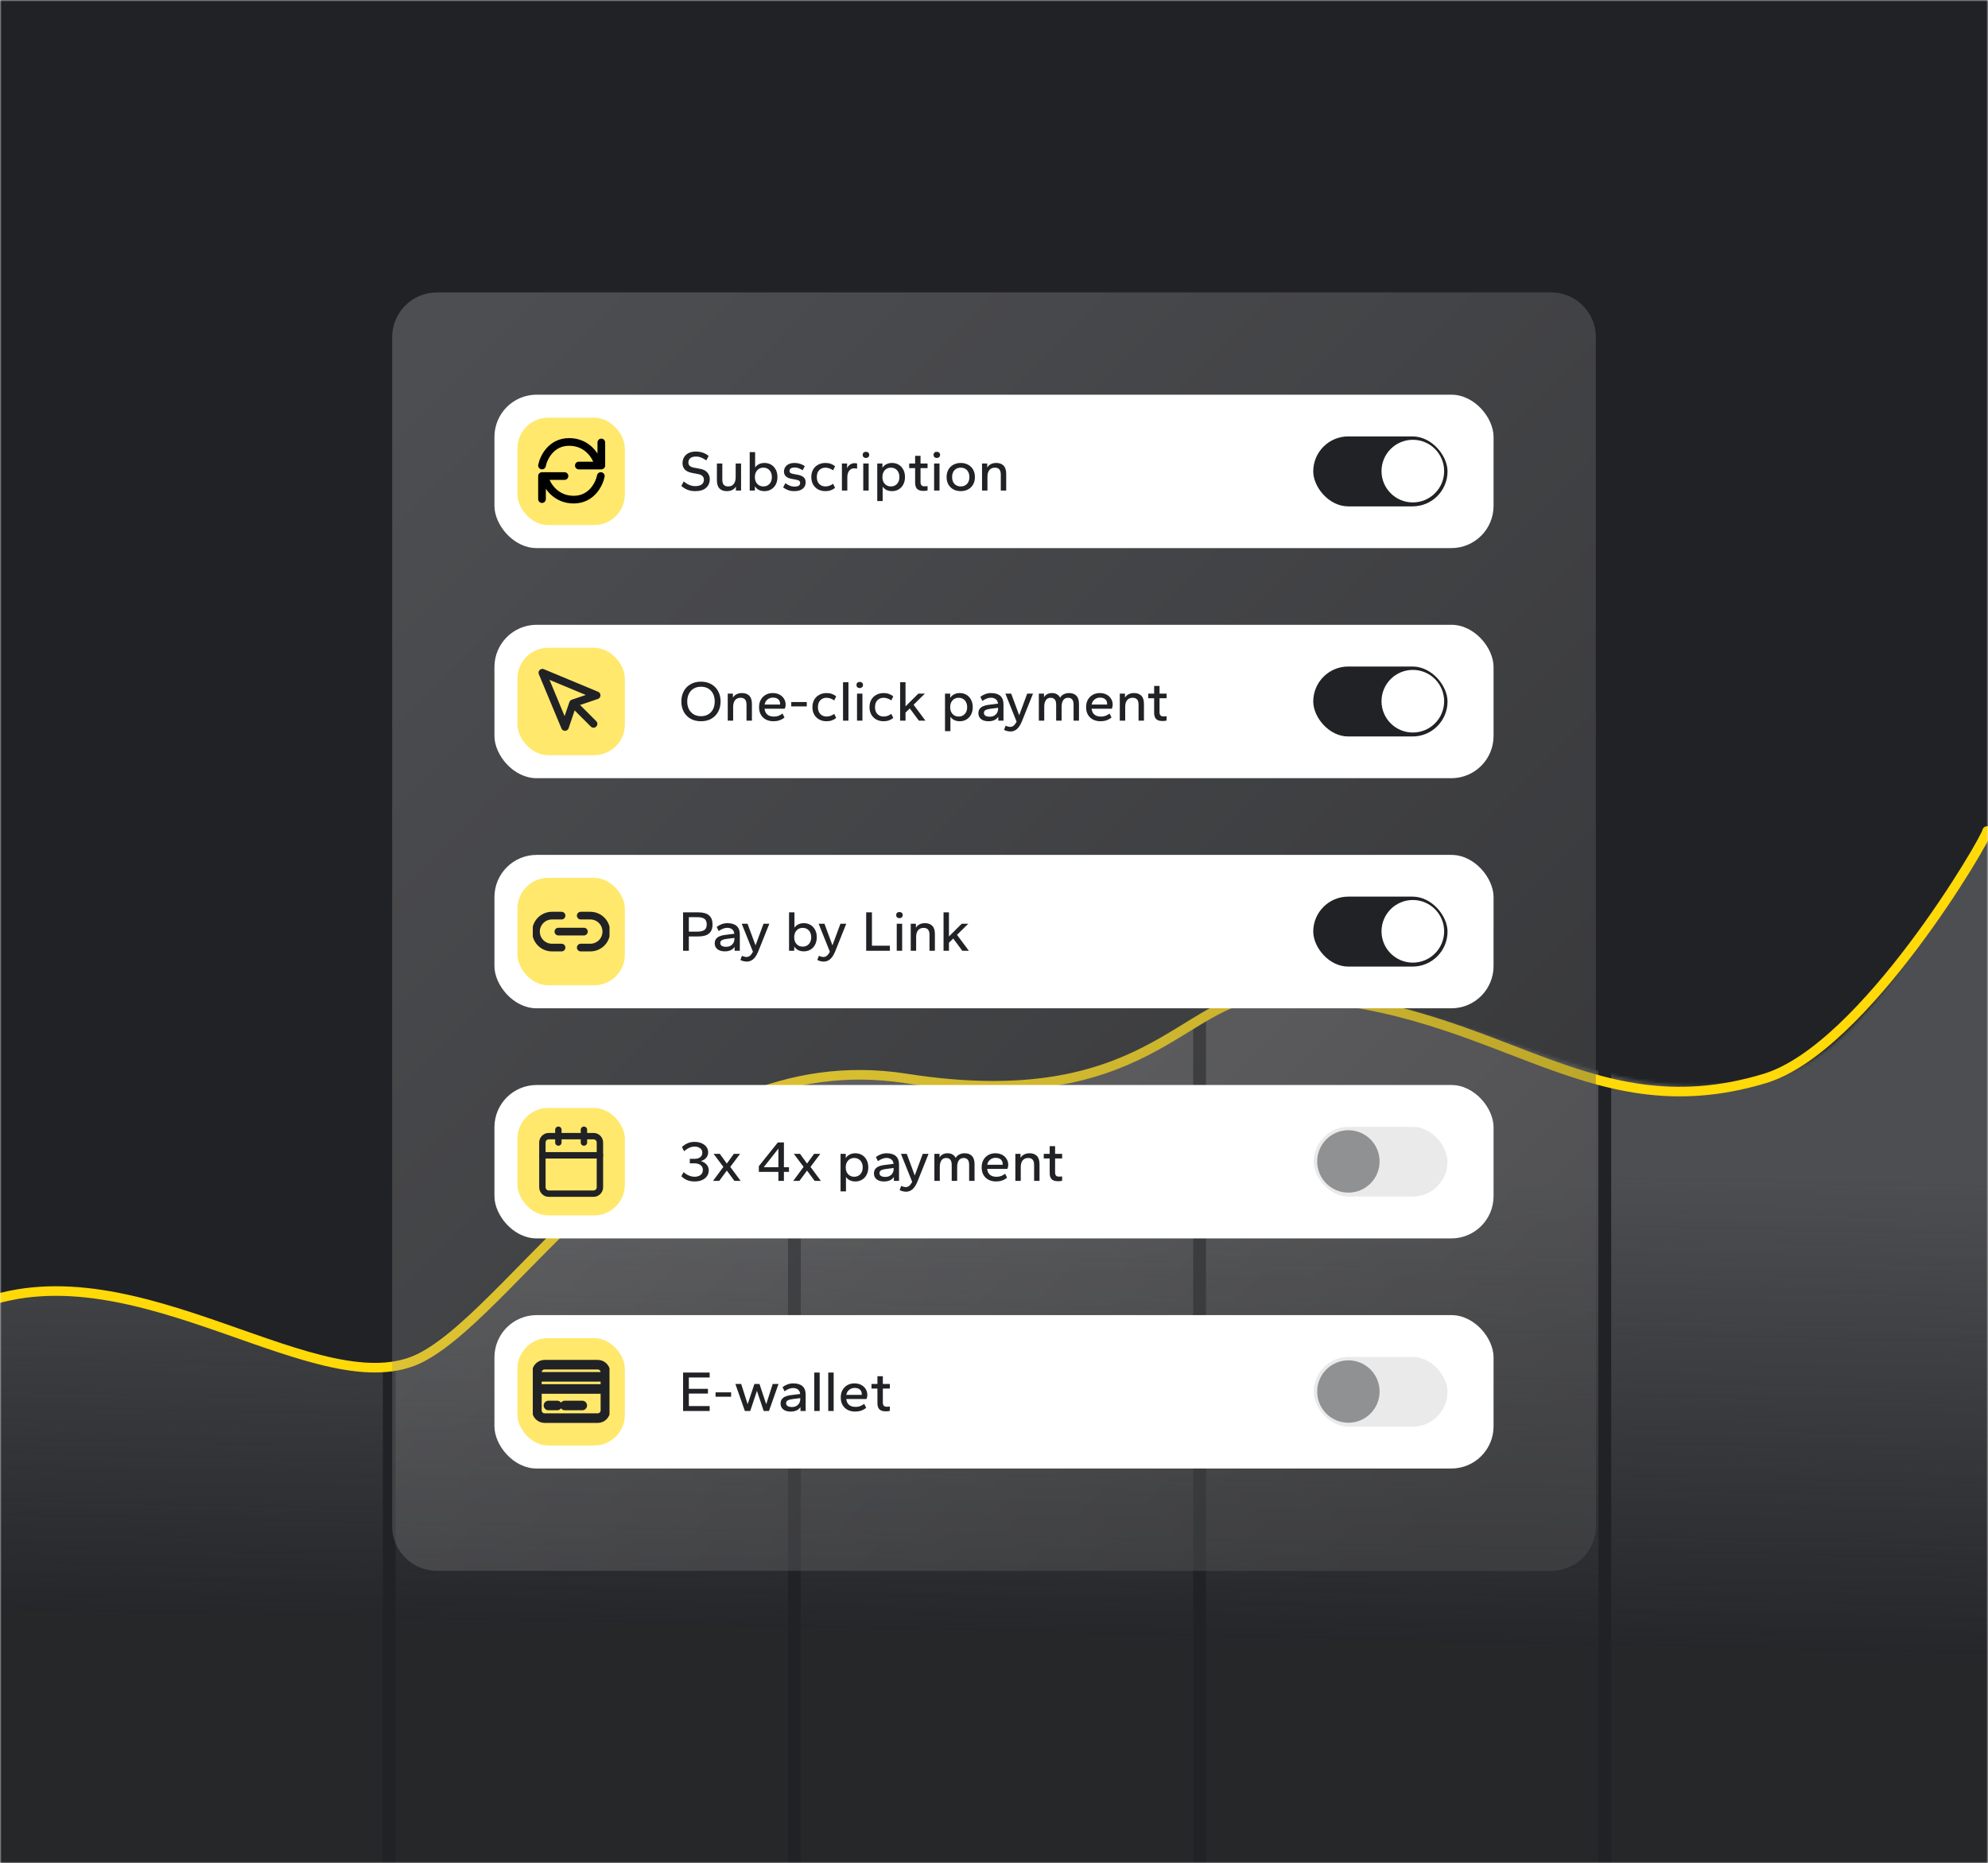 <svg fill="none" height="583" viewBox="0 0 622 583" width="622" xmlns="http://www.w3.org/2000/svg" xmlns:xlink="http://www.w3.org/1999/xlink"><filter id="a" color-interpolation-filters="sRGB" filterUnits="userSpaceOnUse" height="75.595" width="75.595" x="404.246" y="109.613"><feFlood flood-opacity="0" result="BackgroundImageFix"/><feColorMatrix in="SourceAlpha" result="hardAlpha" type="matrix" values="0 0 0 0 0 0 0 0 0 0 0 0 0 0 0 0 0 0 127 0"/><feOffset/><feGaussianBlur stdDeviation="14"/><feComposite in2="hardAlpha" operator="out"/><feColorMatrix type="matrix" values="0 0 0 0 0 0 0 0 0 0 0 0 0 0 0 0 0 0 0.06 0"/><feBlend in2="BackgroundImageFix" mode="normal" result="effect1_dropShadow_612_25169"/><feBlend in="SourceGraphic" in2="effect1_dropShadow_612_25169" mode="normal" result="shape"/></filter><filter id="b" color-interpolation-filters="sRGB" filterUnits="userSpaceOnUse" height="75.595" width="75.595" x="404.246" y="181.614"><feFlood flood-opacity="0" result="BackgroundImageFix"/><feColorMatrix in="SourceAlpha" result="hardAlpha" type="matrix" values="0 0 0 0 0 0 0 0 0 0 0 0 0 0 0 0 0 0 127 0"/><feOffset/><feGaussianBlur stdDeviation="14"/><feComposite in2="hardAlpha" operator="out"/><feColorMatrix type="matrix" values="0 0 0 0 0 0 0 0 0 0 0 0 0 0 0 0 0 0 0.06 0"/><feBlend in2="BackgroundImageFix" mode="normal" result="effect1_dropShadow_612_25169"/><feBlend in="SourceGraphic" in2="effect1_dropShadow_612_25169" mode="normal" result="shape"/></filter><filter id="c" color-interpolation-filters="sRGB" filterUnits="userSpaceOnUse" height="75.595" width="75.595" x="404.246" y="253.614"><feFlood flood-opacity="0" result="BackgroundImageFix"/><feColorMatrix in="SourceAlpha" result="hardAlpha" type="matrix" values="0 0 0 0 0 0 0 0 0 0 0 0 0 0 0 0 0 0 127 0"/><feOffset/><feGaussianBlur stdDeviation="14"/><feComposite in2="hardAlpha" operator="out"/><feColorMatrix type="matrix" values="0 0 0 0 0 0 0 0 0 0 0 0 0 0 0 0 0 0 0.06 0"/><feBlend in2="BackgroundImageFix" mode="normal" result="effect1_dropShadow_612_25169"/><feBlend in="SourceGraphic" in2="effect1_dropShadow_612_25169" mode="normal" result="shape"/></filter><linearGradient id="d" gradientUnits="userSpaceOnUse" x1="253.063" x2="256.39" y1="509.867" y2="361.329"><stop offset="0" stop-color="#4d4e51" stop-opacity=".1"/><stop offset="1" stop-color="#4d4e51"/></linearGradient><linearGradient id="e" gradientUnits="userSpaceOnUse" x1="140.482" x2="480.216" y1="107.817" y2="445.514"><stop offset="0" stop-opacity="0"/><stop offset="1"/></linearGradient><clipPath id="f"><path d="m410.885 136.554h42.015v21.89h-42.015z"/></clipPath><clipPath id="g"><path d="m410.885 208.555h42.015v21.89h-42.015z"/></clipPath><clipPath id="h"><path d="m166.7 284.299c0-2.651 2.149-4.8 4.8-4.8h19.201v24h-24.001z"/></clipPath><clipPath id="i"><path d="m410.885 280.555h42.015v21.89h-42.015z"/></clipPath><clipPath id="j"><path d="m166.7 428.301c0-2.651 2.149-4.8 4.8-4.8h19.201v24h-24.001z"/></clipPath><mask id="k" height="583" maskUnits="userSpaceOnUse" width="622" x="0" y="0"><path d="m.5.5h621v582h-621z" fill="#d3d3d3" stroke="#d3d3d3"/></mask><mask id="l" height="484" maskUnits="userSpaceOnUse" width="768" x="-112" y="245"><path d="m-5.432 408.158c-39.596 15.084-87.205 61.28-106.061 82.492v238.334l767.472-5.056-25.049-478.395c-30.64 51.852-52.356 86.833-77.778 91.918-58.923 11.786-84.848-25.925-155.555-25.925-26.351 0-37.711 37.71-113.131 25.925-75.421-11.784-120.202 70.707-151.496 87.206-31.293 16.499-88.908-35.353-138.402-16.499z" fill="#d9d9d9"/></mask><g mask="url(#k)"><path d="m-64.693-80.641h858.673v691.518h-858.673z" fill="#212225"/><g fill="url(#d)" mask="url(#l)"><path d="m-3 209.287c0-7.732 6.268-14 14-14h94.776c7.732 0 14 6.268 14 14v490c0 7.732-6.268 14-14 14h-94.776c-7.732 0-14-6.268-14-14z"/><path d="m123.776 209.287c0-7.732 6.268-14 14-14h94.776c7.732 0 14 6.268 14 14v490c0 7.732-6.268 14-14 14h-94.776c-7.732 0-14-6.268-14-14z"/><path d="m250.552 209.287c0-7.732 6.268-14 14-14h94.777c7.732 0 14 6.268 14 14v490c0 7.732-6.268 14-14 14h-94.777c-7.732 0-14-6.268-14-14z"/><path d="m377.329 209.287c0-7.732 6.268-14 14-14h94.776c7.732 0 14 6.268 14 14v490c0 7.732-6.268 14-14 14h-94.776c-7.732 0-14-6.268-14-14z"/><path d="m504.105 209.287c0-7.732 6.268-14 14-14h94.776c7.732 0 14 6.268 14 14v490c0 7.732-6.268 14-14 14h-94.776c-7.732 0-14-6.268-14-14z"/></g><path d="m-6.403 408.16-.534-1.402zm558.585-70.707-.434-1.436zm71.03-77.418c0-.828-.672-1.5-1.5-1.5-.829 0-1.5.672-1.5 1.5zm-734.554 231.614c9.383-10.556 25.946-27.356 45.095-43.391 19.171-16.055 40.819-31.245 60.379-38.696l-1.068-2.804c-20.035 7.633-41.991 23.082-61.237 39.2-19.269 16.136-35.938 33.04-45.41 43.698zm105.473-82.087c24.165-9.205 50.426-1.188 74.999 7.381 12.193 4.251 23.997 8.643 34.691 10.914 10.694 2.272 20.589 2.499 28.879-1.871l-1.399-2.654c-7.358 3.879-16.399 3.812-26.856 1.591-10.457-2.221-22.018-6.521-34.327-10.813-24.431-8.519-51.724-17.001-77.055-7.352zm138.569 16.424c8.064-4.252 16.892-12.682 26.633-22.515 9.808-9.901 20.638-21.33 32.848-31.887 24.414-21.107 54.025-38.439 91.083-32.649l.463-2.964c-38.363-5.994-68.852 12.027-93.508 33.344-12.324 10.655-23.271 22.206-33.017 32.045-9.814 9.906-18.319 17.974-25.901 21.972zm150.564-87.051c38.013 5.94 60.029-.587 75.881-8.69 3.941-2.014 7.486-4.118 10.774-6.127 3.305-2.018 6.313-3.917 9.256-5.575 5.867-3.305 11.247-5.515 17.452-5.515v-3c-6.971 0-12.893 2.504-18.924 5.901-3.005 1.693-6.096 3.643-9.347 5.629-3.268 1.996-6.737 4.054-10.576 6.016-15.272 7.806-36.646 14.242-74.053 8.397zm113.363-25.907c35.029 0 59.273 10.702 82.188 19.374 22.936 8.679 44.544 15.313 73.8 6.487l-.867-2.872c-28.272 8.529-49.089 2.2-71.871-6.421-22.804-8.63-47.573-19.568-83.25-19.568zm155.988 25.861c8.124-2.451 16.57-8.525 24.605-16.114 8.062-7.614 15.836-16.874 22.609-25.872 6.776-9.002 12.573-17.772 16.677-24.426 2.052-3.327 3.686-6.132 4.811-8.18.561-1.022 1.003-1.868 1.308-2.502.151-.314.278-.596.371-.83.046-.116.091-.241.127-.364.026-.089.089-.308.089-.566h-3c0-.115.015-.197.02-.225.004-.019.007-.032.009-.04s.003-.013.004-.013c0-.001-.003.008-.01.028-.007.019-.016.045-.029.078-.055.138-.147.346-.284.631-.272.566-.686 1.36-1.234 2.358-1.096 1.994-2.703 4.755-4.735 8.05-4.065 6.589-9.809 15.281-16.521 24.197-6.715 8.921-14.376 18.038-22.272 25.495-7.922 7.482-15.957 13.174-23.412 15.423z" fill="#ffd908"/><path d="m122.7 105.498c0-7.732 6.268-14 14-14h348.6c7.732 0 14 6.268 14 14v372.003c0 7.732-6.268 14-14 14h-348.6c-7.732 0-14-6.268-14-14z" fill="#fff" fill-opacity=".2"/><path d="m122.7 105.498c0-7.732 6.268-14 14-14h348.6c7.732 0 14 6.268 14 14v372.003c0 7.732-6.268 14-14 14h-348.6c-7.732 0-14-6.268-14-14z" fill="url(#e)" fill-opacity=".3"/><rect fill="#fff" height="48.001" rx="13.2" width="312.6" x="154.7" y="123.498"/><rect fill="#ffe86b" height="33.6" rx="9.6" width="33.6" x="161.9" y="130.698"/><path d="m188.141 138.45v7.216h-7.04m-11.52 0c.48-2.46 2.848-7.38 8.48-7.38s8.32 4.374 8.96 6.56m-17.44 11.324v-7.216h7.04m11.36 0c-.48 2.46-2.848 7.38-8.48 7.38s-8.32-4.373-8.96-6.56" stroke="#000" stroke-linecap="round" stroke-linejoin="round" stroke-width="2.4"/><path d="m217.52 153.679c-.84 0-1.608-.126-2.304-.378-.684-.252-1.362-.666-2.034-1.242l.72-1.404c.648.516 1.26.888 1.836 1.116.588.228 1.182.342 1.782.342.876 0 1.548-.174 2.016-.522s.702-.846.702-1.494c0-.444-.144-.816-.432-1.116s-.708-.504-1.26-.612l-1.98-.378c-1.068-.204-1.842-.57-2.322-1.098-.468-.528-.702-1.17-.702-1.926 0-.672.15-1.284.45-1.836s.762-.996 1.386-1.332 1.404-.504 2.34-.504c.72 0 1.41.102 2.07.306s1.302.558 1.926 1.062l-.72 1.404c-.528-.372-1.05-.666-1.566-.882s-1.074-.324-1.674-.324c-.792 0-1.386.168-1.782.504s-.594.792-.594 1.368c0 .444.144.792.432 1.044s.708.432 1.26.54l1.98.378c1.056.192 1.824.594 2.304 1.206.48.6.72 1.272.72 2.016 0 1.128-.39 2.04-1.17 2.736-.78.684-1.908 1.026-3.384 1.026z" fill="#212225"/><path d="m227.399 153.679c-.972 0-1.734-.276-2.286-.828-.54-.552-.81-1.416-.81-2.592v-5.22h1.692v5.004c0 .756.15 1.308.45 1.656.312.336.78.504 1.404.504.744 0 1.314-.252 1.71-.756.408-.504.612-1.194.612-2.07v-4.338h1.692v8.46h-1.62v-1.26c-.252.444-.618.798-1.098 1.062-.48.252-1.062.378-1.746.378z" fill="#212225"/><path d="m239.194 153.679c-.708 0-1.32-.138-1.836-.414-.516-.288-.906-.66-1.17-1.116v1.35h-1.62v-12.024h1.692v4.806c.276-.432.666-.774 1.17-1.026.504-.264 1.092-.396 1.764-.396.768 0 1.458.18 2.07.54.613.36 1.093.87 1.441 1.53.36.648.54 1.428.54 2.34 0 .9-.18 1.68-.54 2.34-.348.66-.828 1.17-1.441 1.53-.612.36-1.302.54-2.07.54zm-.342-1.476c.516 0 .972-.12 1.368-.36s.708-.576.936-1.008c.228-.444.342-.966.342-1.566s-.114-1.116-.342-1.548c-.216-.444-.528-.786-.936-1.026-.396-.24-.852-.36-1.368-.36-.528 0-.99.12-1.386.36s-.708.582-.936 1.026c-.228.432-.342.948-.342 1.548s.114 1.122.342 1.566c.228.432.54.768.936 1.008s.858.36 1.386.36z" fill="#212225"/><path d="m248.473 153.679c-.648 0-1.254-.096-1.818-.288-.564-.204-1.11-.492-1.638-.864l.702-1.332c.528.36 1.014.63 1.458.81.444.168.888.252 1.332.252.612 0 1.068-.09 1.368-.27.312-.192.468-.474.468-.846 0-.312-.096-.54-.288-.684-.18-.156-.504-.276-.972-.36l-1.44-.27c-.78-.144-1.368-.402-1.764-.774-.396-.384-.594-.876-.594-1.476 0-.492.12-.942.36-1.35.252-.42.624-.75 1.116-.99.492-.252 1.11-.378 1.854-.378.612 0 1.188.09 1.728.27s1.026.426 1.458.738l-.684 1.278c-.372-.252-.762-.456-1.17-.612-.408-.168-.834-.252-1.278-.252-.516 0-.924.09-1.224.27-.288.168-.432.444-.432.828 0 .252.09.45.27.594.18.132.48.24.9.324l1.44.27c.792.144 1.398.402 1.818.774s.63.912.63 1.62c0 .792-.306 1.446-.918 1.962-.612.504-1.506.756-2.682.756z" fill="#212225"/><path d="m258.269 153.679c-.864 0-1.632-.18-2.304-.54-.672-.372-1.194-.888-1.566-1.548s-.558-1.434-.558-2.322.186-1.662.558-2.322.894-1.17 1.566-1.53c.672-.372 1.44-.558 2.304-.558.612 0 1.164.09 1.656.27.504.18.954.432 1.35.756l-.612 1.278c-.384-.276-.78-.48-1.188-.612-.408-.144-.81-.216-1.206-.216-.54 0-1.014.12-1.422.36s-.726.576-.954 1.008c-.216.432-.324.954-.324 1.566s.108 1.134.324 1.566c.228.432.546.768.954 1.008s.882.36 1.422.36c.396 0 .798-.066 1.206-.198.408-.144.804-.354 1.188-.63l.612 1.278c-.396.324-.846.576-1.35.756-.492.18-1.044.27-1.656.27z" fill="#212225"/><path d="m263.415 153.499v-8.46h1.62v1.494c.228-.528.546-.924.954-1.188.42-.276.888-.414 1.404-.414.168 0 .318.012.45.036.144.012.252.036.324.072v1.602c-.156-.036-.318-.06-.486-.072-.156-.024-.312-.036-.468-.036-.6 0-1.104.252-1.512.756-.396.492-.594 1.2-.594 2.124v4.086z" fill="#212225"/><path d="m270.094 153.499v-8.46h1.692v8.46zm.828-10.206c-.3 0-.546-.09-.738-.27-.18-.18-.27-.414-.27-.702s.09-.516.27-.684c.192-.18.438-.27.738-.27.312 0 .564.09.756.27.192.168.288.396.288.684s-.096.522-.288.702-.444.27-.756.27z" fill="#212225"/><path d="m274.471 156.775v-11.736h1.62v1.35c.264-.456.654-.822 1.17-1.098.516-.288 1.128-.432 1.836-.432.768 0 1.458.18 2.07.54s1.092.87 1.44 1.53c.36.648.54 1.428.54 2.34 0 .9-.18 1.68-.54 2.34-.348.66-.828 1.17-1.44 1.53s-1.302.54-2.07.54c-.672 0-1.26-.126-1.764-.378-.504-.264-.894-.612-1.17-1.044v4.518zm4.284-4.572c.516 0 .972-.12 1.368-.36s.708-.576.936-1.008c.228-.444.342-.966.342-1.566s-.114-1.116-.342-1.548c-.216-.444-.528-.786-.936-1.026-.396-.24-.852-.36-1.368-.36-.528 0-.99.12-1.386.36s-.708.582-.936 1.026c-.228.432-.342.948-.342 1.548s.114 1.122.342 1.566c.228.432.54.768.936 1.008s.858.36 1.386.36z" fill="#212225"/><path d="m288.916 153.607c-.876 0-1.531-.204-1.963-.612-.42-.42-.63-1.068-.63-1.944v-4.572h-1.854v-1.44h1.854v-2.412h1.693v2.412h2.196v1.44h-2.196v4.428c0 .42.102.738.306.954.204.204.516.306.936.306.144 0 .312-.006.504-.018s.342-.03.45-.054v1.368c-.156.048-.354.084-.594.108-.228.024-.462.036-.702.036z" fill="#212225"/><path d="m292.261 153.499v-8.46h1.692v8.46zm.828-10.206c-.3 0-.546-.09-.738-.27-.18-.18-.27-.414-.27-.702s.09-.516.27-.684c.192-.18.438-.27.738-.27.312 0 .564.09.756.27.192.168.288.396.288.684s-.096.522-.288.702-.444.27-.756.27z" fill="#212225"/><path d="m300.598 153.679c-.864 0-1.632-.18-2.304-.54-.672-.372-1.194-.888-1.566-1.548s-.558-1.434-.558-2.322.186-1.662.558-2.322.894-1.17 1.566-1.53c.672-.372 1.44-.558 2.304-.558.876 0 1.644.186 2.304.558.672.36 1.194.87 1.566 1.53s.558 1.434.558 2.322-.186 1.662-.558 2.322-.894 1.176-1.566 1.548c-.66.36-1.428.54-2.304.54zm0-1.476c.54 0 1.014-.12 1.422-.36s.72-.576.936-1.008c.228-.444.342-.966.342-1.566s-.114-1.116-.342-1.548c-.216-.444-.528-.786-.936-1.026s-.882-.36-1.422-.36-1.014.12-1.422.36-.726.582-.954 1.026c-.216.432-.324.948-.324 1.548s.108 1.122.324 1.566c.228.432.546.768.954 1.008s.882.36 1.422.36z" fill="#212225"/><path d="m307.255 153.499v-8.46h1.62v1.26c.252-.444.618-.792 1.098-1.044.48-.264 1.062-.396 1.746-.396.972 0 1.728.276 2.268.828.552.552.828 1.416.828 2.592v5.22h-1.692v-5.004c0-.756-.156-1.302-.468-1.638-.3-.348-.762-.522-1.386-.522-.744 0-1.32.252-1.728.756-.396.504-.594 1.194-.594 2.07v4.338z" fill="#212225"/><g clip-path="url(#f)"><rect fill="#212225" height="21.89" rx="10.945" width="42.015" x="410.885" y="136.554"/><g filter="url(#a)"><circle cx="442.043" cy="147.411" fill="#fff" r="9.798"/></g></g><rect fill="#fff" height="48.001" rx="13.2" width="312.6" x="154.7" y="195.499"/><rect fill="#ffe86b" height="33.6" rx="9.6" width="33.6" x="161.9" y="202.699"/><path d="m169.7 210.499 7.07 16.97 2.51-7.39 7.39-2.51z" stroke="#212225" stroke-linecap="round" stroke-linejoin="round" stroke-width="2.4"/><path d="m179.7 220.499 6 6" stroke="#212225" stroke-linecap="round" stroke-linejoin="round" stroke-width="2.4"/><g fill="#212225"><path d="m219.32 225.68c-1.26 0-2.352-.264-3.276-.792-.924-.54-1.632-1.272-2.124-2.196-.492-.936-.738-2.004-.738-3.204s.246-2.262.738-3.186c.492-.936 1.2-1.668 2.124-2.196.924-.54 2.016-.81 3.276-.81s2.346.27 3.258.81c.924.528 1.632 1.26 2.124 2.196.504.924.756 1.986.756 3.186s-.252 2.268-.756 3.204c-.492.924-1.2 1.656-2.124 2.196-.912.528-1.998.792-3.258.792zm0-1.584c.888 0 1.65-.192 2.286-.576.648-.384 1.146-.924 1.494-1.62s.522-1.5.522-2.412-.174-1.716-.522-2.412-.846-1.236-1.494-1.62c-.636-.384-1.398-.576-2.286-.576-.876 0-1.638.192-2.286.576-.636.384-1.134.924-1.494 1.62-.348.696-.522 1.5-.522 2.412s.174 1.716.522 2.412c.36.696.858 1.236 1.494 1.62.648.384 1.41.576 2.286.576z"/><path d="m227.695 225.5v-8.46h1.62v1.26c.252-.444.618-.792 1.098-1.044.48-.264 1.062-.396 1.746-.396.972 0 1.728.276 2.268.828.552.552.828 1.416.828 2.592v5.22h-1.692v-5.004c0-.756-.156-1.302-.468-1.638-.3-.348-.762-.522-1.386-.522-.744 0-1.32.252-1.728.756-.396.504-.594 1.194-.594 2.07v4.338z"/><path d="m241.993 225.68c-.852 0-1.62-.168-2.304-.504-.672-.348-1.206-.846-1.602-1.494-.396-.66-.594-1.464-.594-2.412 0-.9.186-1.68.558-2.34.384-.66.894-1.17 1.53-1.53.648-.36 1.368-.54 2.16-.54.828 0 1.548.162 2.16.486s1.08.762 1.404 1.314c.336.54.504 1.158.504 1.854 0 .204-.03.426-.09.666-.048.24-.114.432-.198.576h-6.3c.06.54.21.996.45 1.368.252.36.588.636 1.008.828.42.18.906.27 1.458.27s1.038-.084 1.458-.252c.432-.168.846-.402 1.242-.702l.612 1.242c-.468.384-.996.678-1.584.882-.576.192-1.2.288-1.872.288zm-2.772-5.22h4.842c.012-.036.018-.066.018-.09s0-.054 0-.09c0-.408-.084-.756-.252-1.044-.168-.3-.42-.534-.756-.702s-.762-.252-1.278-.252c-.42 0-.81.09-1.17.27-.348.168-.648.414-.9.738-.24.312-.408.702-.504 1.17z"/><path d="m247.565 221.036v-1.368h4.86v1.368z"/><path d="m258.621 225.68c-.864 0-1.632-.18-2.304-.54-.673-.372-1.195-.888-1.567-1.548s-.558-1.434-.558-2.322.186-1.662.558-2.322.894-1.17 1.567-1.53c.672-.372 1.44-.558 2.304-.558.612 0 1.164.09 1.656.27.504.18.954.432 1.35.756l-.612 1.278c-.384-.276-.78-.48-1.188-.612-.408-.144-.81-.216-1.206-.216-.54 0-1.014.12-1.422.36s-.726.576-.954 1.008c-.217.432-.325.954-.325 1.566s.108 1.134.325 1.566c.228.432.546.768.954 1.008s.882.36 1.422.36c.396 0 .798-.066 1.206-.198.408-.144.804-.354 1.188-.63l.612 1.278c-.396.324-.846.576-1.35.756-.492.18-1.044.27-1.656.27z"/><path d="m263.766 225.5v-12.024h1.692v12.024z"/><path d="m268.143 225.5v-8.46h1.692v8.46zm.828-10.206c-.3 0-.546-.09-.738-.27-.18-.18-.27-.414-.27-.702s.09-.516.27-.684c.192-.18.438-.27.738-.27.312 0 .564.09.756.27.192.168.288.396.288.684s-.096.522-.288.702-.444.27-.756.27z"/><path d="m276.48 225.68c-.864 0-1.632-.18-2.304-.54-.672-.372-1.194-.888-1.566-1.548s-.558-1.434-.558-2.322.186-1.662.558-2.322.894-1.17 1.566-1.53c.672-.372 1.44-.558 2.304-.558.612 0 1.164.09 1.656.27.504.18.954.432 1.35.756l-.612 1.278c-.384-.276-.78-.48-1.188-.612-.408-.144-.81-.216-1.206-.216-.54 0-1.014.12-1.422.36s-.726.576-.954 1.008c-.216.432-.324.954-.324 1.566s.108 1.134.324 1.566c.228.432.546.768.954 1.008s.882.36 1.422.36c.396 0 .798-.066 1.206-.198.408-.144.804-.354 1.188-.63l.612 1.278c-.396.324-.846.576-1.35.756-.492.18-1.044.27-1.656.27z"/><path d="m281.626 225.5v-12.024h1.692v7.542l3.996-3.978h2.052l-3.528 3.474 3.708 4.986h-2.052l-2.844-3.834-1.332 1.314v2.52z"/><path d="m295.671 228.776v-11.736h1.62v1.35c.264-.456.654-.822 1.17-1.098.516-.288 1.128-.432 1.836-.432.768 0 1.458.18 2.07.54s1.092.87 1.44 1.53c.36.648.54 1.428.54 2.34 0 .9-.18 1.68-.54 2.34-.348.66-.828 1.17-1.44 1.53s-1.302.54-2.07.54c-.672 0-1.26-.126-1.764-.378-.504-.264-.894-.612-1.17-1.044v4.518zm4.284-4.572c.516 0 .972-.12 1.368-.36s.708-.576.936-1.008c.228-.444.342-.966.342-1.566s-.114-1.116-.342-1.548c-.216-.444-.528-.786-.936-1.026-.396-.24-.852-.36-1.368-.36-.528 0-.99.12-1.386.36s-.708.582-.936 1.026c-.228.432-.342.948-.342 1.548s.114 1.122.342 1.566c.228.432.54.768.936 1.008s.858.36 1.386.36z"/><path d="m309.269 225.68c-.624 0-1.176-.096-1.656-.288-.468-.204-.834-.492-1.098-.864-.264-.384-.396-.84-.396-1.368 0-.54.132-.99.396-1.35s.636-.642 1.116-.846 1.026-.342 1.638-.414l2.988-.378c-.072-.636-.312-1.104-.72-1.404s-.912-.45-1.512-.45c-.408 0-.834.084-1.278.252-.432.156-.894.408-1.386.756l-.63-1.278c.468-.372.984-.66 1.548-.864.564-.216 1.152-.324 1.764-.324 1.296 0 2.274.294 2.934.882s.99 1.458.99 2.61v5.148h-1.62v-1.224c-.312.468-.732.822-1.26 1.062-.516.228-1.122.342-1.818.342zm.396-1.422c.564 0 1.038-.114 1.422-.342.396-.228.69-.528.882-.9.204-.372.306-.762.306-1.17v-.378l-2.52.324c-.624.084-1.098.222-1.422.414-.324.18-.486.474-.486.882 0 .372.156.66.468.864.324.204.774.306 1.35.306z"/><path d="m316.166 228.884c-.36 0-.72-.048-1.08-.144-.36-.084-.672-.204-.936-.36l.486-1.314c.252.12.498.21.738.27.24.072.468.108.684.108.264 0 .51-.054.738-.162s.444-.282.648-.522c.216-.24.426-.558.63-.954l-3.51-8.766h1.818l2.502 6.768 2.502-6.768h1.818l-3.384 8.46c-.348.876-.72 1.56-1.116 2.052-.384.492-.792.834-1.224 1.026-.42.204-.858.306-1.314.306z"/><path d="m325.027 225.5v-8.46h1.62v1.134c.24-.42.57-.744.99-.972.432-.228.948-.342 1.548-.342s1.11.132 1.53.396c.432.252.756.606.972 1.062.264-.48.642-.84 1.134-1.08.492-.252 1.056-.378 1.692-.378.96 0 1.71.276 2.25.828.552.552.828 1.416.828 2.592v5.22h-1.692v-5.004c0-.756-.15-1.302-.45-1.638-.288-.348-.714-.522-1.278-.522-.66 0-1.164.252-1.512.756-.336.504-.504 1.194-.504 2.07v4.338h-1.71v-5.004c0-.756-.15-1.302-.45-1.638-.288-.348-.714-.522-1.278-.522-.66 0-1.158.252-1.494.756s-.504 1.194-.504 2.07v4.338z"/><path d="m344.317 225.68c-.852 0-1.62-.168-2.304-.504-.672-.348-1.206-.846-1.602-1.494-.396-.66-.594-1.464-.594-2.412 0-.9.186-1.68.558-2.34.384-.66.894-1.17 1.53-1.53.648-.36 1.368-.54 2.16-.54.828 0 1.548.162 2.16.486s1.08.762 1.404 1.314c.336.54.504 1.158.504 1.854 0 .204-.03.426-.09.666-.048.24-.114.432-.198.576h-6.3c.06.54.21.996.45 1.368.252.36.588.636 1.008.828.42.18.906.27 1.458.27s1.038-.084 1.458-.252c.432-.168.846-.402 1.242-.702l.612 1.242c-.468.384-.996.678-1.584.882-.576.192-1.2.288-1.872.288zm-2.772-5.22h4.842c.012-.036.018-.066.018-.09s0-.054 0-.09c0-.408-.084-.756-.252-1.044-.168-.3-.42-.534-.756-.702s-.762-.252-1.278-.252c-.42 0-.81.09-1.17.27-.348.168-.648.414-.9.738-.24.312-.408.702-.504 1.17z"/><path d="m350.357 225.5v-8.46h1.62v1.26c.252-.444.618-.792 1.098-1.044.48-.264 1.062-.396 1.746-.396.972 0 1.728.276 2.268.828.552.552.828 1.416.828 2.592v5.22h-1.692v-5.004c0-.756-.156-1.302-.468-1.638-.3-.348-.762-.522-1.386-.522-.744 0-1.32.252-1.728.756-.396.504-.594 1.194-.594 2.07v4.338z"/><path d="m363.694 225.608c-.876 0-1.53-.204-1.962-.612-.42-.42-.63-1.068-.63-1.944v-4.572h-1.854v-1.44h1.854v-2.412h1.692v2.412h2.196v1.44h-2.196v4.428c0 .42.102.738.306.954.204.204.516.306.936.306.144 0 .312-.006.504-.018s.342-.03.45-.054v1.368c-.156.048-.354.084-.594.108-.228.024-.462.036-.702.036z"/></g><g clip-path="url(#g)"><rect fill="#212225" height="21.89" rx="10.945" width="42.015" x="410.885" y="208.555"/><g filter="url(#b)"><circle cx="442.043" cy="219.412" fill="#fff" r="9.798"/></g></g><rect fill="#fff" height="48.001" rx="13.2" width="312.6" x="154.7" y="267.499"/><rect fill="#ffe86b" height="33.6" rx="9.6" width="33.6" x="161.9" y="274.699"/><g clip-path="url(#h)" stroke="#212225" stroke-linecap="round" stroke-linejoin="round" stroke-width="2.4"><path d="m181.7 286.499h3c.657 0 1.307.129 1.913.381.607.251 1.158.619 1.623 1.084.464.464.832 1.015 1.083 1.622.252.606.381 1.256.381 1.913s-.129 1.307-.381 1.914c-.251.606-.619 1.157-1.083 1.622-.465.464-1.016.832-1.623 1.084-.606.251-1.256.38-1.913.38h-3m-6 0h-3c-.657 0-1.307-.129-1.914-.38-.606-.252-1.158-.62-1.622-1.084-.938-.938-1.464-2.21-1.464-3.536s.526-2.598 1.464-3.535c.938-.938 2.21-1.465 3.536-1.465h3"/><path d="m174.701 291.499h8"/></g><path d="m213.722 297.499v-12.024h4.788c1.476 0 2.58.312 3.312.936.744.624 1.116 1.572 1.116 2.844s-.372 2.22-1.116 2.844c-.732.612-1.836.918-3.312.918h-2.988v4.482zm1.8-5.994h2.646c.96 0 1.692-.162 2.196-.486.504-.336.756-.924.756-1.764s-.246-1.428-.738-1.764c-.48-.336-1.218-.504-2.214-.504h-2.646z" fill="#212225"/><path d="m226.774 297.679c-.624 0-1.176-.096-1.656-.288-.468-.204-.834-.492-1.098-.864-.264-.384-.396-.84-.396-1.368 0-.54.132-.99.396-1.35s.636-.642 1.116-.846 1.026-.342 1.638-.414l2.988-.378c-.072-.636-.312-1.104-.72-1.404s-.912-.45-1.512-.45c-.408 0-.834.084-1.278.252-.432.156-.894.408-1.386.756l-.63-1.278c.468-.372.984-.66 1.548-.864.564-.216 1.152-.324 1.764-.324 1.296 0 2.274.294 2.934.882s.99 1.458.99 2.61v5.148h-1.62v-1.224c-.312.468-.732.822-1.26 1.062-.516.228-1.122.342-1.818.342zm.396-1.422c.564 0 1.038-.114 1.422-.342.396-.228.69-.528.882-.9.204-.372.306-.762.306-1.17v-.378l-2.52.324c-.624.084-1.098.222-1.422.414-.324.18-.486.474-.486.882 0 .372.156.66.468.864.324.204.774.306 1.35.306z" fill="#212225"/><path d="m233.671 300.883c-.36 0-.72-.048-1.08-.144-.36-.084-.672-.204-.936-.36l.486-1.314c.252.12.498.21.738.27.24.072.468.108.684.108.264 0 .51-.054.738-.162s.444-.282.648-.522c.216-.24.426-.558.63-.954l-3.51-8.766h1.818l2.502 6.768 2.502-6.768h1.818l-3.384 8.46c-.348.876-.72 1.56-1.116 2.052-.384.492-.792.834-1.224 1.026-.42.204-.858.306-1.314.306z" fill="#212225"/><path d="m251.499 297.679c-.708 0-1.32-.138-1.836-.414-.516-.288-.906-.66-1.17-1.116v1.35h-1.62v-12.024h1.692v4.806c.276-.432.666-.774 1.17-1.026.504-.264 1.092-.396 1.764-.396.768 0 1.458.18 2.07.54s1.092.87 1.44 1.53c.36.648.54 1.428.54 2.34 0 .9-.18 1.68-.54 2.34-.348.66-.828 1.17-1.44 1.53s-1.302.54-2.07.54zm-.342-1.476c.516 0 .972-.12 1.368-.36s.708-.576.936-1.008c.228-.444.342-.966.342-1.566s-.114-1.116-.342-1.548c-.216-.444-.528-.786-.936-1.026-.396-.24-.852-.36-1.368-.36-.528 0-.99.12-1.386.36s-.708.582-.936 1.026c-.228.432-.342.948-.342 1.548s.114 1.122.342 1.566c.228.432.54.768.936 1.008s.858.36 1.386.36z" fill="#212225"/><path d="m257.736 300.883c-.36 0-.72-.048-1.08-.144-.36-.084-.672-.204-.936-.36l.486-1.314c.252.12.498.21.738.27.24.072.468.108.684.108.264 0 .51-.054.738-.162s.444-.282.648-.522c.216-.24.426-.558.63-.954l-3.51-8.766h1.818l2.502 6.768 2.502-6.768h1.818l-3.384 8.46c-.348.876-.72 1.56-1.116 2.052-.384.492-.792.834-1.224 1.026-.42.204-.858.306-1.314.306z" fill="#212225"/><path d="m271.01 297.499v-12.024h1.8v10.44h5.616v1.584z" fill="#212225"/><path d="m280.571 297.499v-8.46h1.692v8.46zm.828-10.206c-.3 0-.546-.09-.738-.27-.18-.18-.27-.414-.27-.702s.09-.516.27-.684c.192-.18.438-.27.738-.27.312 0 .564.09.756.27.192.168.288.396.288.684s-.096.522-.288.702-.444.27-.756.27z" fill="#212225"/><path d="m284.948 297.499v-8.46h1.62v1.26c.252-.444.618-.792 1.098-1.044.48-.264 1.062-.396 1.746-.396.972 0 1.728.276 2.268.828.552.552.828 1.416.828 2.592v5.22h-1.692v-5.004c0-.756-.156-1.302-.468-1.638-.3-.348-.762-.522-1.386-.522-.744 0-1.32.252-1.728.756-.396.504-.594 1.194-.594 2.07v4.338z" fill="#212225"/><path d="m295.214 297.499v-12.024h1.692v7.542l3.996-3.978h2.052l-3.528 3.474 3.708 4.986h-2.052l-2.844-3.834-1.332 1.314v2.52z" fill="#212225"/><g clip-path="url(#i)"><rect fill="#212225" height="21.89" rx="10.945" width="42.015" x="410.885" y="280.555"/><g filter="url(#c)"><circle cx="442.043" cy="291.412" fill="#fff" r="9.798"/></g></g><rect fill="#fff" height="48.001" rx="13.2" width="312.6" x="154.7" y="339.5"/><rect fill="#ffe86b" height="33.6" rx="9.6" width="33.6" x="161.9" y="346.7"/><path d="m185.7 355.5h-14c-1.104 0-2 .895-2 2v14c0 1.105.896 2 2 2h14c1.105 0 2-.895 2-2v-14c0-1.105-.895-2-2-2z" stroke="#212225" stroke-linecap="round" stroke-linejoin="round" stroke-width="2"/><path d="m169.7 361.5h18" stroke="#212225" stroke-linecap="round" stroke-linejoin="round" stroke-width="2"/><path d="m182.7 353.5v4" stroke="#212225" stroke-linecap="round" stroke-linejoin="round" stroke-width="2"/><path d="m174.701 353.5v4" stroke="#212225" stroke-linecap="round" stroke-linejoin="round" stroke-width="2"/><path d="m217.304 369.681c-.828 0-1.572-.126-2.232-.378-.66-.264-1.29-.678-1.89-1.242l.684-1.296c.588.504 1.176.87 1.764 1.098s1.146.342 1.674.342c.78 0 1.41-.186 1.89-.558.48-.384.72-.9.72-1.548s-.24-1.158-.72-1.53-1.11-.558-1.89-.558h-1.476v-1.404h1.476c.708 0 1.29-.162 1.746-.486s.684-.798.684-1.422-.228-1.098-.684-1.422c-.456-.336-1.038-.504-1.746-.504-.516 0-1.044.114-1.584.342-.528.228-1.086.594-1.674 1.098l-.684-1.296c.6-.564 1.212-.972 1.836-1.224.636-.264 1.338-.396 2.106-.396.852 0 1.596.144 2.232.432.636.276 1.134.66 1.494 1.152s.54 1.056.54 1.692c0 .648-.204 1.212-.612 1.692-.396.48-.948.828-1.656 1.044.768.228 1.368.6 1.8 1.116.432.504.648 1.104.648 1.8 0 .672-.186 1.272-.558 1.8-.36.516-.87.924-1.53 1.224-.66.288-1.446.432-2.358.432z" fill="#212225"/><path d="m223.086 369.501 3.24-4.374-3.06-4.086h1.944l2.196 3.042 2.196-3.042h1.944l-3.06 4.086 3.24 4.374h-1.944l-2.376-3.222-2.376 3.222z" fill="#212225"/><path d="m243.543 369.501v-2.826h-6.12v-1.782l5.94-7.416h1.908v7.74h1.584v1.458h-1.584v2.826zm-4.59-4.284h4.59v-5.814z" fill="#212225"/><path d="m248.188 369.501 3.24-4.374-3.06-4.086h1.944l2.196 3.042 2.196-3.042h1.944l-3.06 4.086 3.24 4.374h-1.944l-2.376-3.222-2.376 3.222z" fill="#212225"/><path d="m262.993 372.777v-11.736h1.62v1.35c.264-.456.654-.822 1.17-1.098.516-.288 1.128-.432 1.836-.432.768 0 1.458.18 2.07.54s1.092.87 1.44 1.53c.36.648.54 1.428.54 2.34 0 .9-.18 1.68-.54 2.34-.348.66-.828 1.17-1.44 1.53s-1.302.54-2.07.54c-.672 0-1.26-.126-1.764-.378-.504-.264-.894-.612-1.17-1.044v4.518zm4.284-4.572c.516 0 .972-.12 1.368-.36s.708-.576.936-1.008c.228-.444.342-.966.342-1.566s-.114-1.116-.342-1.548c-.216-.444-.528-.786-.936-1.026-.396-.24-.852-.36-1.368-.36-.528 0-.99.12-1.386.36s-.708.582-.936 1.026c-.228.432-.342.948-.342 1.548s.114 1.122.342 1.566c.228.432.54.768.936 1.008s.858.36 1.386.36z" fill="#212225"/><path d="m276.591 369.681c-.624 0-1.176-.096-1.656-.288-.468-.204-.834-.492-1.098-.864-.264-.384-.396-.84-.396-1.368 0-.54.132-.99.396-1.35s.636-.642 1.116-.846 1.026-.342 1.638-.414l2.988-.378c-.072-.636-.312-1.104-.72-1.404s-.912-.45-1.512-.45c-.408 0-.834.084-1.278.252-.432.156-.894.408-1.386.756l-.63-1.278c.468-.372.984-.66 1.548-.864.564-.216 1.152-.324 1.764-.324 1.296 0 2.274.294 2.934.882s.99 1.458.99 2.61v5.148h-1.62v-1.224c-.312.468-.732.822-1.26 1.062-.516.228-1.122.342-1.818.342zm.396-1.422c.564 0 1.038-.114 1.422-.342.396-.228.69-.528.882-.9.204-.372.306-.762.306-1.17v-.378l-2.52.324c-.624.084-1.098.222-1.422.414-.324.18-.486.474-.486.882 0 .372.156.66.468.864.324.204.774.306 1.35.306z" fill="#212225"/><path d="m283.488 372.885c-.36 0-.72-.048-1.08-.144-.36-.084-.672-.204-.936-.36l.486-1.314c.252.12.498.21.738.27.24.072.468.108.684.108.264 0 .51-.054.738-.162s.444-.282.648-.522c.216-.24.426-.558.63-.954l-3.51-8.766h1.818l2.502 6.768 2.502-6.768h1.818l-3.384 8.46c-.348.876-.72 1.56-1.116 2.052-.384.492-.792.834-1.224 1.026-.42.204-.858.306-1.314.306z" fill="#212225"/><path d="m292.349 369.501v-8.46h1.62v1.134c.24-.42.57-.744.99-.972.432-.228.948-.342 1.548-.342s1.11.132 1.53.396c.432.252.756.606.972 1.062.264-.48.642-.84 1.134-1.08.492-.252 1.056-.378 1.692-.378.96 0 1.71.276 2.25.828.552.552.828 1.416.828 2.592v5.22h-1.692v-5.004c0-.756-.15-1.302-.45-1.638-.288-.348-.714-.522-1.278-.522-.66 0-1.164.252-1.512.756-.336.504-.504 1.194-.504 2.07v4.338h-1.71v-5.004c0-.756-.15-1.302-.45-1.638-.288-.348-.714-.522-1.278-.522-.66 0-1.158.252-1.494.756s-.504 1.194-.504 2.07v4.338z" fill="#212225"/><path d="m311.639 369.681c-.852 0-1.62-.168-2.304-.504-.672-.348-1.206-.846-1.602-1.494-.396-.66-.594-1.464-.594-2.412 0-.9.186-1.68.558-2.34.384-.66.894-1.17 1.53-1.53.648-.36 1.368-.54 2.16-.54.828 0 1.548.162 2.16.486s1.08.762 1.404 1.314c.336.54.504 1.158.504 1.854 0 .204-.03.426-.09.666-.048.24-.114.432-.198.576h-6.3c.06.54.21.996.45 1.368.252.36.588.636 1.008.828.42.18.906.27 1.458.27s1.038-.084 1.458-.252c.432-.168.846-.402 1.242-.702l.612 1.242c-.468.384-.996.678-1.584.882-.576.192-1.2.288-1.872.288zm-2.772-5.22h4.842c.012-.036.018-.066.018-.09s0-.054 0-.09c0-.408-.084-.756-.252-1.044-.168-.3-.42-.534-.756-.702s-.762-.252-1.278-.252c-.42 0-.81.09-1.17.27-.348.168-.648.414-.9.738-.24.312-.408.702-.504 1.17z" fill="#212225"/><path d="m317.679 369.501v-8.46h1.62v1.26c.252-.444.618-.792 1.098-1.044.48-.264 1.062-.396 1.746-.396.972 0 1.728.276 2.268.828.552.552.828 1.416.828 2.592v5.22h-1.692v-5.004c0-.756-.156-1.302-.468-1.638-.3-.348-.762-.522-1.386-.522-.744 0-1.32.252-1.728.756-.396.504-.594 1.194-.594 2.07v4.338z" fill="#212225"/><path d="m331.016 369.609c-.876 0-1.53-.204-1.962-.612-.42-.42-.63-1.068-.63-1.944v-4.572h-1.854v-1.44h1.854v-2.412h1.692v2.412h2.196v1.44h-2.196v4.428c0 .42.102.738.306.954.204.204.516.306.936.306.144 0 .312-.006.504-.018s.342-.03.45-.054v1.368c-.156.048-.354.084-.594.108-.228.024-.462.036-.702.036z" fill="#212225"/><rect fill="#eaeaea" height="21.815" rx="10.908" width="41.871" x="411.024" y="352.593"/><circle cx="421.88" cy="363.413" fill="#909192" r="9.764"/><rect fill="#fff" height="48.001" rx="13.2" width="312.6" x="154.7" y="411.501"/><rect fill="#ffe86b" height="33.6" rx="9.6" width="33.6" x="161.9" y="418.701"/><g clip-path="url(#j)"><path d="m168.282 430.818h20.836m-20.836 3.798h20.836m-17.514 5.165h2.718m2.415 0h5.436m-11.793 3.95h16.64c1.326 0 2.4-1.074 2.4-2.4v-11.91c0-1.326-1.074-2.4-2.4-2.4h-16.64c-1.325 0-2.4 1.074-2.4 2.4v11.91c0 1.326 1.075 2.4 2.4 2.4z" stroke="#212225" stroke-linecap="round" stroke-linejoin="round" stroke-width="3"/></g><path d="m213.722 441.502v-12.024h8.316v1.548h-6.516v3.546h5.976v1.476h-5.976v3.906h6.516v1.548z" fill="#212225"/><path d="m223.887 437.038v-1.368h4.86v1.368z" fill="#212225"/><path d="m233.052 441.502-2.97-8.46h1.818l2.016 6.336 2.125-6.336h1.584l2.106 6.336 2.034-6.336h1.818l-2.988 8.46h-1.656l-2.106-6.3-2.107 6.3z" fill="#212225"/><path d="m247.376 441.682c-.624 0-1.176-.096-1.656-.288-.468-.204-.834-.492-1.098-.864-.264-.384-.396-.84-.396-1.368 0-.54.132-.99.396-1.35s.636-.642 1.116-.846 1.026-.342 1.638-.414l2.988-.378c-.072-.636-.312-1.104-.72-1.404s-.912-.45-1.512-.45c-.408 0-.834.084-1.278.252-.432.156-.894.408-1.386.756l-.63-1.278c.468-.372.984-.66 1.548-.864.564-.216 1.152-.324 1.764-.324 1.296 0 2.274.294 2.934.882s.99 1.458.99 2.61v5.148h-1.62v-1.224c-.312.468-.732.822-1.26 1.062-.516.228-1.122.342-1.818.342zm.396-1.422c.564 0 1.038-.114 1.422-.342.396-.228.69-.528.882-.9.204-.372.306-.762.306-1.17v-.378l-2.52.324c-.624.084-1.098.222-1.422.414-.324.18-.486.474-.486.882 0 .372.156.66.468.864.324.204.774.306 1.35.306z" fill="#212225"/><path d="m254.766 441.502v-12.024h1.692v12.024z" fill="#212225"/><path d="m259.143 441.502v-12.024h1.692v12.024z" fill="#212225"/><path d="m267.552 441.682c-.852 0-1.62-.168-2.304-.504-.672-.348-1.206-.846-1.602-1.494-.396-.66-.594-1.464-.594-2.412 0-.9.186-1.68.558-2.34.384-.66.894-1.17 1.53-1.53.648-.36 1.368-.54 2.16-.54.828 0 1.548.162 2.16.486s1.08.762 1.404 1.314c.336.54.504 1.158.504 1.854 0 .204-.03.426-.09.666-.048.24-.114.432-.198.576h-6.3c.06.54.21.996.45 1.368.252.36.588.636 1.008.828.42.18.906.27 1.458.27s1.038-.084 1.458-.252c.432-.168.846-.402 1.242-.702l.612 1.242c-.468.384-.996.678-1.584.882-.576.192-1.2.288-1.872.288zm-2.772-5.22h4.842c.012-.036.018-.066.018-.09s0-.054 0-.09c0-.408-.084-.756-.252-1.044-.168-.3-.42-.534-.756-.702s-.762-.252-1.278-.252c-.42 0-.81.09-1.17.27-.348.168-.648.414-.9.738-.24.312-.408.702-.504 1.17z" fill="#212225"/><path d="m277.12 441.61c-.876 0-1.53-.204-1.962-.612-.42-.42-.63-1.068-.63-1.944v-4.572h-1.854v-1.44h1.854v-2.412h1.692v2.412h2.196v1.44h-2.196v4.428c0 .42.102.738.306.954.204.204.516.306.936.306.144 0 .312-.006.504-.018s.342-.03.45-.054v1.368c-.156.048-.354.084-.594.108-.228.024-.462.036-.702.036z" fill="#212225"/><rect fill="#eaeaea" height="21.815" rx="10.908" width="41.871" x="411.024" y="424.594"/><circle cx="421.88" cy="435.414" fill="#909192" r="9.764"/></g></svg>